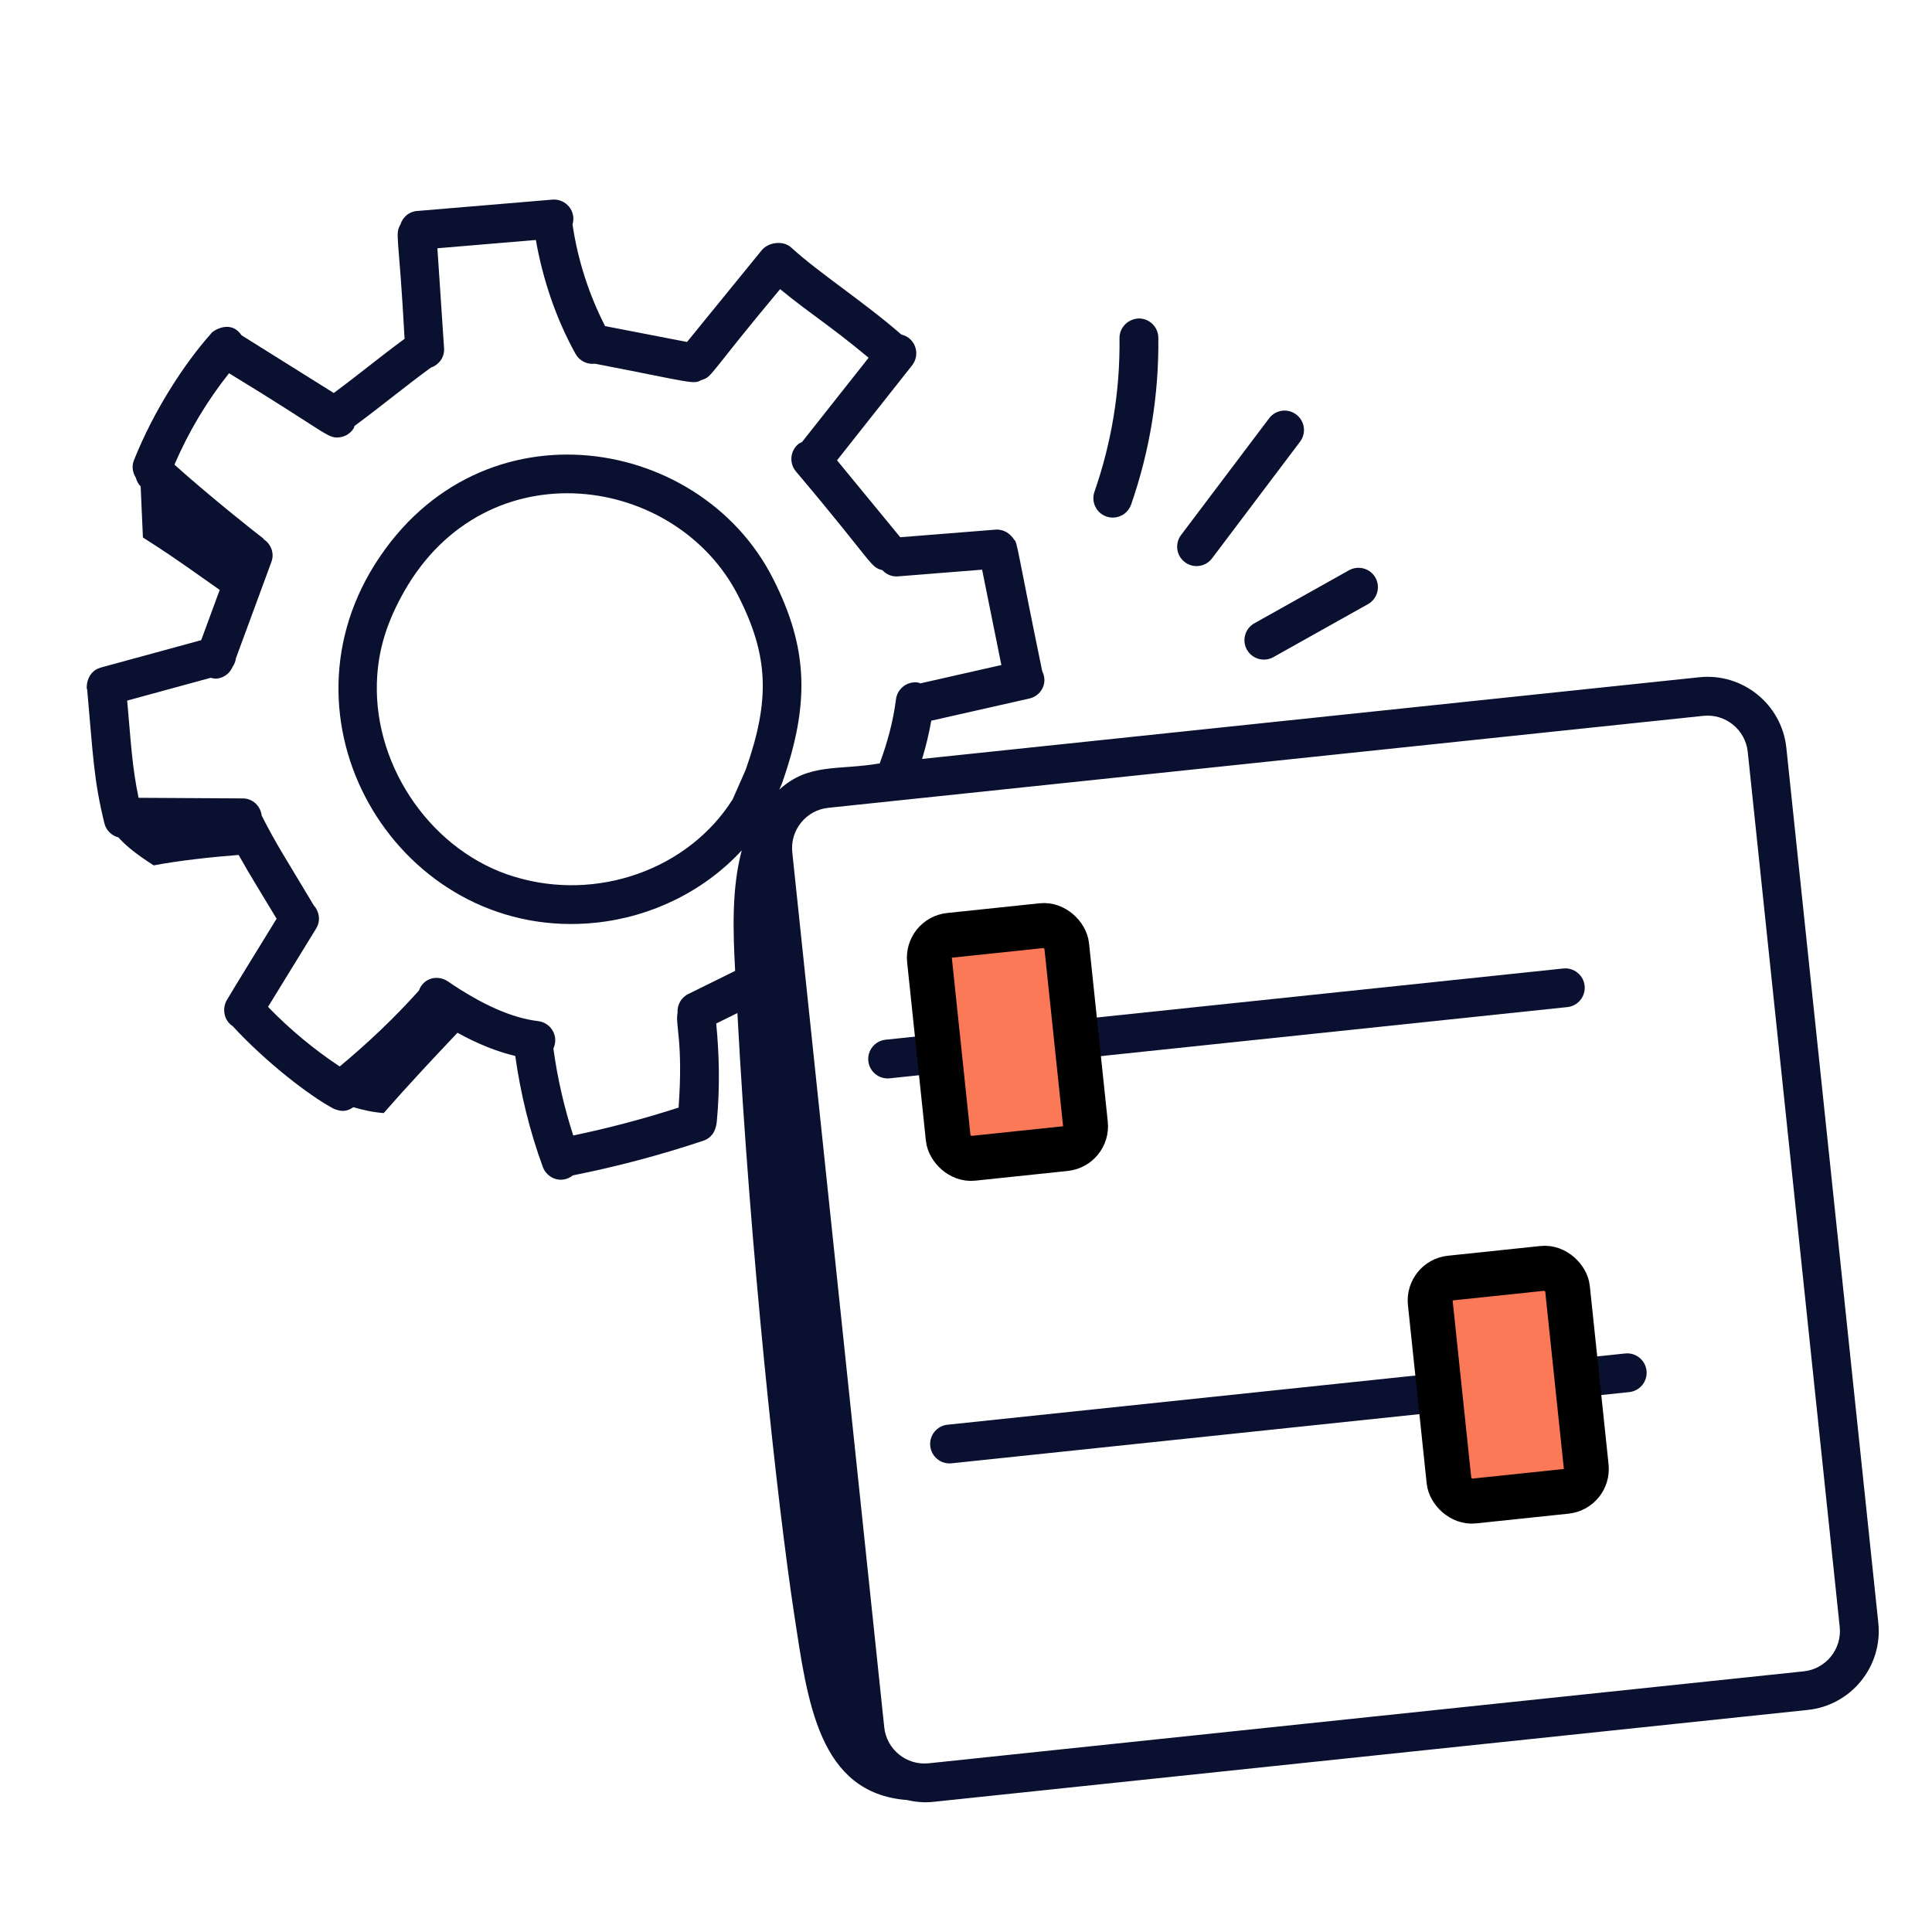 <?xml version="1.0" encoding="UTF-8"?>
<svg xmlns="http://www.w3.org/2000/svg" width="86" height="86" viewBox="0 0 86 86" fill="none">
  <path d="M4.647 36.647C4.726 36.967 4.975 37.2 5.273 37.277C5.54 37.578 5.974 37.968 6.842 38.521C7.95 38.31 9.399 38.15 10.622 38.056C11.144 38.991 11.602 39.708 12.312 40.895C11.751 41.812 10.238 44.263 10.081 44.544C9.882 44.929 9.974 45.426 10.359 45.679C11.864 47.308 13.774 48.775 14.834 49.343C15.153 49.484 15.417 49.505 15.731 49.285C16.158 49.41 16.597 49.511 17.081 49.547C18.2 48.262 19.397 46.994 20.363 45.972C21.274 46.475 22.125 46.81 22.936 47.005C23.174 48.692 23.579 50.353 24.164 51.948C24.35 52.455 24.996 52.72 25.502 52.32C27.465 51.928 29.419 51.411 31.311 50.776C31.632 50.667 31.863 50.402 31.907 49.928C32.045 48.475 32.024 47.008 31.881 45.56L32.824 45.095C33.395 55.758 34.588 66.842 35.352 71.859C35.944 75.738 36.433 79.819 40.368 80.125C40.738 80.209 41.122 80.251 41.519 80.209L80.471 76.115C82.405 75.912 83.814 74.172 83.61 72.238L79.516 33.286C79.313 31.352 77.573 29.943 75.639 30.147L41.046 33.782C41.218 33.221 41.352 32.654 41.454 32.081L45.823 31.093C46.307 30.983 46.673 30.447 46.393 29.877C45.309 24.627 45.282 24.109 45.153 24.037C44.976 23.752 44.672 23.548 44.319 23.576L40.073 23.914L37.259 20.49L40.6 16.264C40.977 15.788 40.766 15.046 40.125 14.893C38.411 13.403 36.454 12.15 35.231 11.028C34.834 10.663 34.174 10.808 33.908 11.137L30.582 15.222C30.209 15.15 31.932 15.483 26.935 14.516C26.213 13.11 25.716 11.564 25.485 9.99C25.664 9.385 25.173 8.837 24.588 8.886L18.576 9.391C18.215 9.411 17.928 9.663 17.826 9.989C17.567 10.461 17.756 10.361 18.009 15.082C16.794 15.978 16.091 16.577 14.857 17.494L10.752 14.924C10.188 14.107 9.293 14.886 9.404 14.839C8.183 16.206 6.83 18.307 5.961 20.49C5.855 20.756 5.903 21.035 6.045 21.261C6.083 21.405 6.149 21.54 6.261 21.652C6.273 21.926 6.351 23.749 6.362 23.927C7.191 24.457 7.466 24.618 9.78 26.259C9.753 26.332 9.221 27.775 8.956 28.496L4.491 29.714C3.765 29.912 3.851 30.788 3.878 30.669C4.149 33.687 4.171 34.707 4.647 36.647ZM33.194 34.262L32.615 35.578C30.647 38.705 26.567 40.153 22.889 39.023C22.888 39.023 22.887 39.024 22.885 39.023C19.292 37.935 16.666 34.23 16.776 30.402C16.82 28.882 17.256 27.631 17.991 26.327C21.66 19.874 30.117 21.098 32.869 26.538C34.215 29.191 34.291 31.154 33.194 34.262ZM77.798 33.467L81.892 72.418C81.996 73.405 81.277 74.293 80.29 74.397L41.339 78.49C40.352 78.594 39.464 77.875 39.361 76.888L35.267 37.937C35.163 36.95 35.882 36.063 36.868 35.959L75.82 31.865C76.806 31.761 77.694 32.48 77.798 33.467ZM19.182 16.362C19.541 16.238 19.795 15.9 19.767 15.502L19.47 11.051L23.853 10.682C24.164 12.454 24.755 14.194 25.619 15.752C25.793 16.065 26.131 16.227 26.465 16.192C26.469 16.192 26.473 16.189 26.477 16.188C30.892 17.044 30.845 17.119 31.227 16.916C31.726 16.762 31.478 16.755 34.725 12.87C36.117 14.012 36.925 14.472 38.665 15.925L35.698 19.679C35.646 19.706 35.589 19.723 35.542 19.762C35.173 20.064 35.12 20.609 35.423 20.978C38.936 25.137 38.717 25.237 39.277 25.38C39.45 25.563 39.692 25.678 39.963 25.657L43.717 25.358L44.574 29.603L40.968 30.419C40.927 30.408 40.892 30.384 40.849 30.379C40.377 30.32 39.943 30.655 39.883 31.129C39.762 32.094 39.504 33.048 39.159 33.981C37.306 34.301 36.003 33.949 34.688 35.151L34.799 34.898C36.072 31.302 35.967 28.824 34.411 25.757C31.108 19.227 21.023 17.714 16.478 25.466C12.223 32.81 18.168 41.95 26.529 41.072C29.013 40.811 31.346 39.665 33.019 37.852C32.564 39.529 32.629 41.477 32.724 43.217L30.638 44.247C30.313 44.407 30.136 44.744 30.161 45.084C30.05 45.636 30.42 46.355 30.206 49.303C28.669 49.798 27.1 50.215 25.517 50.544C25.109 49.285 24.813 47.989 24.633 46.673C24.891 46.116 24.517 45.52 23.954 45.453C22.796 45.316 21.478 44.736 19.925 43.679C19.51 43.396 18.863 43.498 18.643 44.1C17.556 45.31 16.371 46.435 15.121 47.473C13.964 46.705 12.896 45.816 11.931 44.819L14.075 41.328C14.279 40.994 14.219 40.584 13.97 40.306C12.773 38.297 12.292 37.579 11.649 36.306C11.599 35.879 11.251 35.541 10.809 35.54L6.168 35.513C5.87 34.072 5.831 33.052 5.661 31.186L9.376 30.172C9.469 30.193 9.562 30.216 9.653 30.207C9.957 30.175 10.229 29.979 10.354 29.682C10.433 29.566 10.487 29.438 10.503 29.297C11.097 27.673 11.616 26.294 12.083 25.007C12.225 24.617 12.059 24.206 11.723 23.994L11.733 23.979C11.279 23.635 9.304 22.064 7.765 20.684C8.394 19.219 9.21 17.856 10.195 16.614C14.579 19.284 14.571 19.524 15.098 19.468C15.355 19.441 15.595 19.302 15.742 19.067C15.763 19.033 15.766 18.994 15.782 18.959C17.045 18.027 17.986 17.236 19.182 16.362Z" fill="#0A102F"></path>
  <path d="M69.498 57.271C69.448 56.797 69.023 56.452 68.549 56.502L64.449 56.933C63.975 56.983 63.631 57.408 63.68 57.883L64.021 61.123L42.177 63.419C41.703 63.468 41.358 63.894 41.408 64.368C41.458 64.843 41.883 65.187 42.358 65.137L64.202 62.841L64.476 65.45C64.526 65.925 64.951 66.269 65.425 66.219L69.525 65.788C69.999 65.739 70.344 65.313 70.294 64.839L70.02 62.23L72.523 61.967C72.998 61.917 73.342 61.491 73.293 61.017C73.243 60.543 72.817 60.198 72.343 60.248L69.839 60.511L69.498 57.271Z" fill="#0A102F"></path>
  <path d="M39.602 48L42.211 47.725L42.518 50.65C42.568 51.124 42.993 51.469 43.468 51.419L47.566 50.988C48.04 50.938 48.385 50.513 48.335 50.039L48.028 47.114L69.768 44.829C70.242 44.779 70.587 44.354 70.537 43.879C70.487 43.405 70.061 43.061 69.587 43.111L47.847 45.395L47.54 42.471C47.49 41.996 47.064 41.652 46.59 41.702L42.492 42.133C42.017 42.182 41.673 42.608 41.723 43.082L42.03 46.007L39.421 46.281C38.947 46.331 38.602 46.756 38.652 47.231C38.702 47.705 39.127 48.049 39.602 48Z" fill="#0A102F"></path>
  <path d="M50.686 14.176C50.219 14.194 49.827 14.573 49.833 15.051C49.861 17.385 49.485 19.687 48.718 21.892C48.562 22.342 48.799 22.836 49.25 22.992C49.374 23.035 49.501 23.048 49.623 23.035C49.947 23.001 50.236 22.786 50.35 22.46C51.183 20.065 51.59 17.566 51.561 15.03C51.555 14.553 51.164 14.171 50.686 14.176Z" fill="#0A102F"></path>
  <path d="M53.353 25.194C53.583 25.169 53.803 25.054 53.952 24.855L57.87 19.661C58.158 19.28 58.082 18.739 57.701 18.452C57.321 18.163 56.778 18.239 56.492 18.621L52.574 23.814C52.286 24.195 52.362 24.737 52.743 25.024C52.925 25.162 53.143 25.216 53.353 25.194Z" fill="#0A102F"></path>
  <path d="M56.349 29.357C56.463 29.345 56.575 29.311 56.681 29.252L60.894 26.892C61.31 26.658 61.459 26.132 61.226 25.716C60.992 25.298 60.464 25.154 60.05 25.384L55.837 27.744C55.42 27.977 55.272 28.503 55.504 28.92C55.678 29.231 56.017 29.392 56.349 29.357Z" fill="#0A102F"></path>
  <rect x="41.27" y="41.74" width="6.141" height="9.98" rx="1" transform="rotate(-6 41.27 41.74)" fill="#FC7958" stroke="black" stroke-width="2"></rect>
  <rect x="63.562" y="56.996" width="6.141" height="9.98" rx="1" transform="rotate(-6 63.562 56.996)" fill="#FC7958" stroke="black" stroke-width="2"></rect>
</svg>

